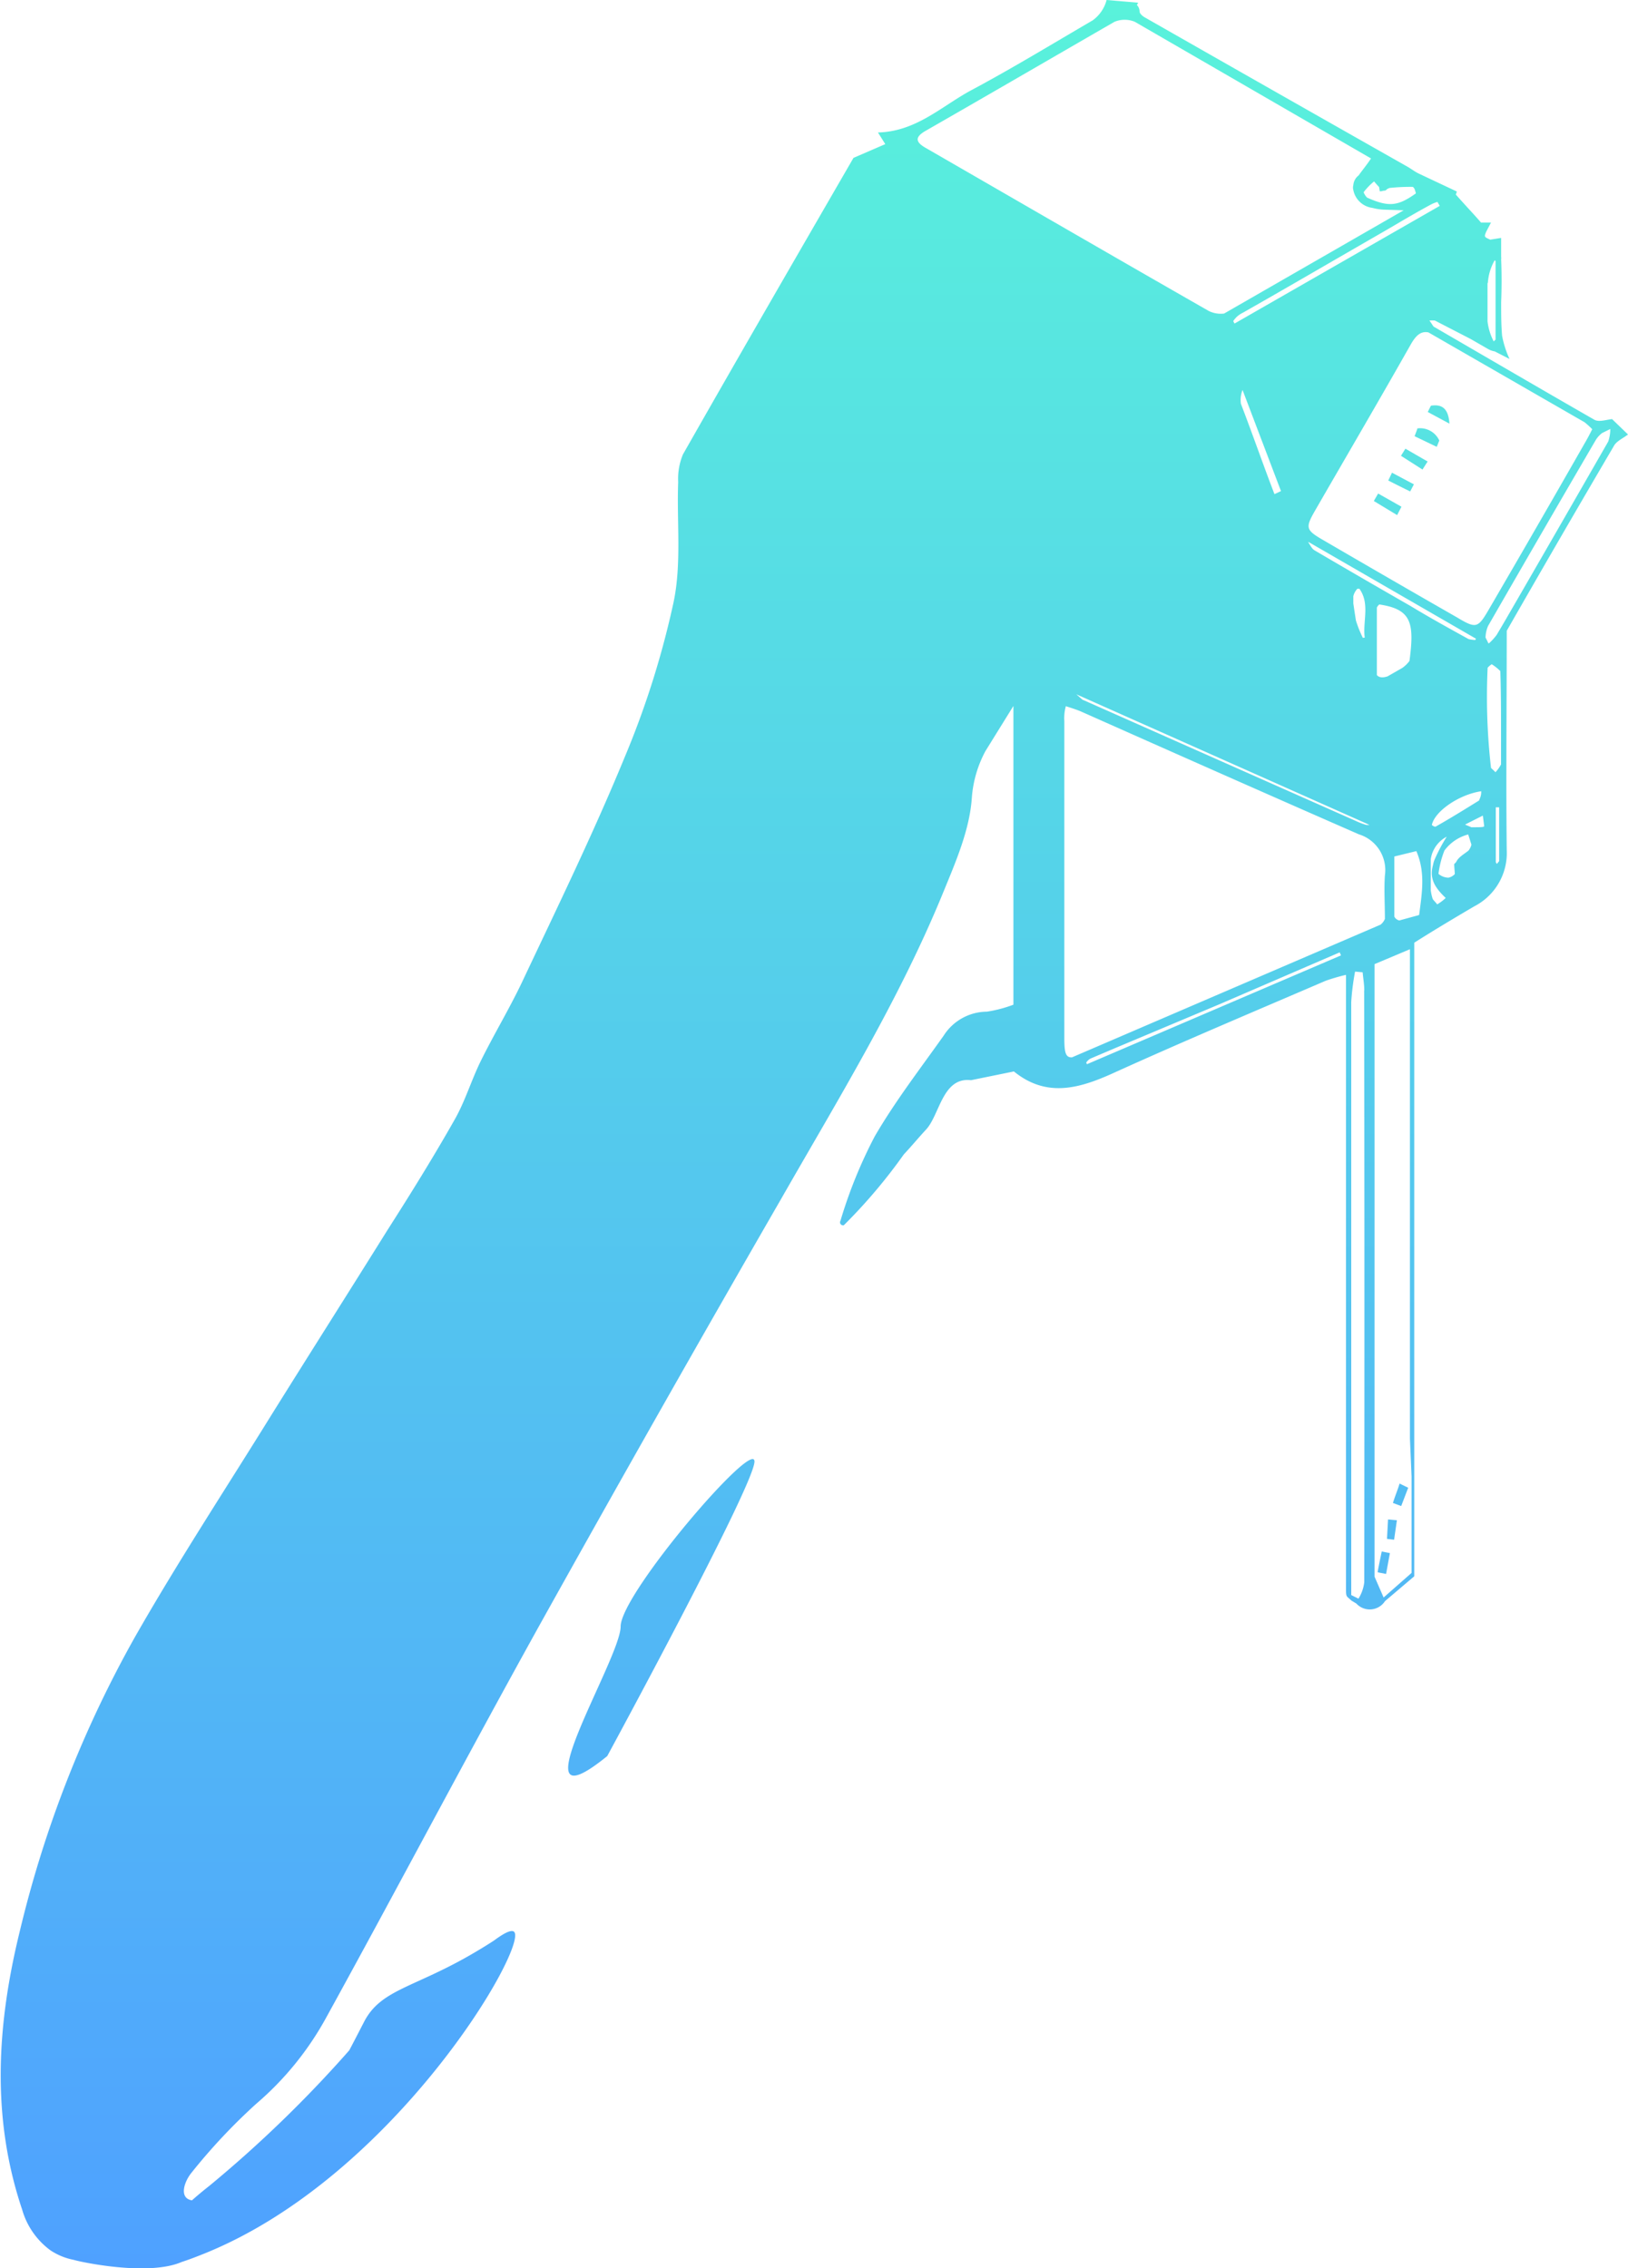 <svg xmlns="http://www.w3.org/2000/svg" xmlns:xlink="http://www.w3.org/1999/xlink" viewBox="0 0 139.76 194.68"><defs><style>.cls-1{fill:url(#linear-gradient);}</style><linearGradient id="linear-gradient" x1="69.88" x2="69.88" y2="194.68" gradientUnits="userSpaceOnUse"><stop offset="0" stop-color="#59f2db"/><stop offset="1" stop-color="#4fa1ff"/></linearGradient></defs><g id="Layer_2" data-name="Layer 2"><g id="Layer_1-2" data-name="Layer 1"><path class="cls-1" d="M64.77,125.44c0,2-12.64,25.28-12.64,25.28-8.17,6.63,1.15-8.31,1.15-11.12S64.77,123.4,64.77,125.44Zm60.32-109h0S125.1,16.42,125.09,16.44Zm14.67,20.85c-.42.33-1,.57-1.22,1q-4.64,7.9-9.19,15.85c0,5.82-.07,13.06,0,18.82a5.14,5.14,0,0,1-2.79,4.83c-1.7,1-3.38,2-5.15,3.12v54.38l-2.51,2.13a1.56,1.56,0,0,1-2.46.21l-.43-.26c-.41-.4-.46-.25-.46-1,0-16.35,0-34,0-50.32V83.67a16.61,16.61,0,0,0-1.75.51c-6.14,2.64-12.3,5.23-18.4,8-2.89,1.29-5.62,2-8.36-.22l-3.68.75c-2.47-.29-2.68,3-3.88,4.26-.64.69-1.24,1.42-1.89,2.11a46.23,46.23,0,0,1-5.15,6.08.26.26,0,0,1-.29-.12.25.25,0,0,1,0-.26,40.32,40.32,0,0,1,2.94-7.24c1.74-3,3.9-5.8,5.92-8.65a4.43,4.43,0,0,1,3.71-2.06A11.16,11.16,0,0,0,87,86.23V60.59l-2.4,3.87a10,10,0,0,0-1.17,4c-.18,2.74-1.37,5.48-2.44,8.09-3.77,9.23-9,17.72-13.92,26.33Q56.56,121.1,46.31,139.5C40.11,150.67,34.15,162,28,173.17a26.36,26.36,0,0,1-6,7.39,50.36,50.36,0,0,0-5.52,5.87c-.71.85-1.12,2.25,0,2.42.45-.4.94-.81,1.5-1.25a105.37,105.37,0,0,0,12-11.62s.11-.19,1.27-2.44c1.47-2.86,4.38-2.91,9.66-6.06.68-.4,1.21-.74,1.5-.93,1.16-.86,1.55-.88,1.71-.76,1.34,1.08-10.14,21-26.58,27.63-.82.33-1.44.56-1.94.72-2.87,1.25-8.7,0-9.27-.18a5.5,5.5,0,0,1-2-.82,6.56,6.56,0,0,1-2.43-3.5c-2.68-7.95-2.15-15.93-.21-23.85a97.8,97.8,0,0,1,9.89-25.28c3.68-6.45,7.76-12.67,11.68-19,3.32-5.32,6.68-10.61,10-15.93,2-3.13,3.93-6.24,5.75-9.45.92-1.6,1.45-3.42,2.27-5.08,1.14-2.31,2.48-4.52,3.58-6.85,3-6.36,6.08-12.68,8.75-19.17a75.76,75.76,0,0,0,4.22-13.37c.69-3.31.26-6.85.39-10.28A5.44,5.44,0,0,1,58.63,39c4.86-8.55,9.79-17.06,14.64-25.45L76,12.37l-.63-1c3.29-.08,5.47-2.26,8-3.62,3.54-1.89,7-4,10.43-6A3.14,3.14,0,0,0,95,0l2.71.23-.11.2a.8.8,0,0,1,.23.54.37.37,0,0,0,.07.2,1.24,1.24,0,0,0,.32.29q11.31,6.45,22.63,12.86c.31.18.59.4.91.56l3.31,1.56-.09.26.49.55.13.14c.48.54,1,1.08,1.54,1.71l.13,0H128l-.39.74c-.24.53-.16.5.32.73l.94-.15c0,.54,0,1.06,0,1.6a1.09,1.09,0,0,1,0,.25c.05,1.22.05,2.44,0,3.66,0,1,0,1.92.08,2.88a8.37,8.37,0,0,0,.64,2l-1.27-.65a1.71,1.71,0,0,1-.6-.22l-1.46-.84-3.08-1.59a3.71,3.71,0,0,0-.47,0c.13.16.24.36.36.52,4.6,2.67,9.19,5.35,13.81,8,.38.21,1,0,1.51-.06ZM118.52,79.36a1.25,1.25,0,0,0,.37-.49c0-1.32-.08-2.54,0-3.73a3.21,3.21,0,0,0-2.23-3.53c-8-3.5-15.89-7-23.83-10.53-.41-.18-.85-.31-1.33-.47a3.81,3.81,0,0,0-.13,1.28c0,4.54,0,9.07,0,13.6V89.08c0,1.24.1,1.7.66,1.67Zm4.11-50.83c-.64-.13-1.06.24-1.5,1-2.7,4.77-5.47,9.5-8.21,14.25-.88,1.53-.84,1.7.7,2.59q5.73,3.34,11.46,6.62c1.67,1,1.8.93,2.79-.78q4.08-7,8.14-14.11c.23-.39.4-.71.68-1.26q-.31-.32-.66-.6Zm14.9,8.64a2.4,2.4,0,0,0-.51.55q-4.67,8-9.27,16a2.61,2.61,0,0,0-.22,1c.07.14.16.3.24.49l.06,0a4.85,4.85,0,0,0,.65-.71c.6-1,1.17-2,1.75-3q3.93-6.8,7.83-13.6a3.26,3.26,0,0,0,.18-1.08ZM126.07,73a1.38,1.38,0,0,0,.25-.5c-.09-.29-.18-.58-.28-.88A3.72,3.72,0,0,0,124,73a8.24,8.24,0,0,0-.51,2,1.35,1.35,0,0,0,.85.33,1,1,0,0,0,.55-.31c0-.24-.05-.55-.05-.86L125,74C125.2,73.56,125.68,73.32,126.07,73ZM123,77.17c.11.15.27.3.38.45a3.88,3.88,0,0,0,.73-.55c-1-.95-1.4-1.71-1.09-2.83a2.29,2.29,0,0,1,.18-.56v0a14.54,14.54,0,0,1,1-1.87,2.6,2.6,0,0,0-1.37,1.92c0,.91,0,1.82,0,2.7C122.86,76.65,122.91,76.91,123,77.17Zm-1.17,1.36c.24-1.88.56-3.63-.24-5.48l-1.89.46h0v5.16a.62.62,0,0,0,.43.33l1.68-.46S121.78,78.54,121.79,78.53Zm-9.53-32c.18.24.31.57.56.71q4.09,2.4,8.21,4.76c1.65,1,3.3,1.91,5,2.85a2.8,2.8,0,0,0,.58.08l.06-.11-14.34-8.28ZM121,56.73c.43-3.26.19-4.44-2.59-4.85a.73.73,0,0,0-.21.27v5.79c.19.22.5.25.92.11l1.26-.72A2.73,2.73,0,0,0,121,56.73Zm-3.91-2h.07c-.19-1.4.47-2.9-.46-4.2l-.17,0a1.41,1.41,0,0,0-.35.64c0,.21,0,.41,0,.62.07.49.15,1,.22,1.46A10.22,10.22,0,0,0,117,54.75ZM106.53,34.66c1,2.6,1.89,5.18,2.88,7.75l.56-.26-3.3-8.68h0A2.31,2.31,0,0,0,106.53,34.66Zm20.45,34a1.41,1.41,0,0,0,.18-.75c-1.9.28-4,1.72-4.24,2.9.13.1.27.17.32.14C124.5,70.24,125.74,69.47,127,68.69ZM123.4,17.33a3.05,3.05,0,0,0-.53.21c-1.42.76-2.79,1.59-4.19,2.4-4,2.3-8,4.64-12,6.91a2,2,0,0,0-.81.71l.11.21,17.62-10.1Zm-31,42.26.5.44a.37.37,0,0,0,.14.07l23.4,10.38a5.47,5.47,0,0,0,.85.32,2.36,2.36,0,0,0,.28,0h0Zm26.89-43.46-.2.09c-.07.07-.14.14-.21.14a.19.19,0,0,1-.08,0,1.12,1.12,0,0,1-.35.06l-.06-.37c-.15-.15-.29-.32-.43-.48a5.54,5.54,0,0,0-.89.92c0,.06.11.29.29.47,1.88.84,2.65.73,4.19-.36a2.92,2.92,0,0,0-.13-.42l-.12-.14A16.94,16.94,0,0,0,119.31,16.13ZM97.42,1.87a2.28,2.28,0,0,0-1.74,0C90.25,5,84.87,8.13,79.46,11.23c-.92.53-.89.95,0,1.46,8.1,4.67,16.19,9.36,24.31,14a2.32,2.32,0,0,0,1.32.22l15.41-8.86L119,18a4.62,4.62,0,0,1-1.19-.16,1.91,1.91,0,0,1-1.63-1.53.78.78,0,0,1,0-.42,1.16,1.16,0,0,1,.45-.83c.34-.47.77-1,1.07-1.46ZM126.31,71l.37,0c.26,0,.72,0,.73-.08v-.05L127.3,70l-1.53.77ZM128,65.91c.12.12.28.25.38.37a3.1,3.1,0,0,0,.48-.67l0-2.56c0-1.82,0-3.63-.06-5.45a4.1,4.1,0,0,0-.74-.59,1.81,1.81,0,0,0-.35.3A53.45,53.45,0,0,0,128,65.91Zm.7,8V69.29h-.29V74l.09.15Zm-1-49.6,0,3.26a4.92,4.92,0,0,0,.53,1.73l.16-.15V22.42l-.07-.09A4.5,4.5,0,0,0,127.73,24.27ZM115.12,82l-.11-.26-10.22,4.41L95.63,90l-2,.85a1,1,0,0,0-.38.35l.06.14Zm2,3c0-.52-.09-1-.14-1.55l-.65-.06A21.05,21.05,0,0,0,116,86q0,25.46,0,50.9l.62.31a3.37,3.37,0,0,0,.5-1.42Q117.15,110.39,117.11,85Zm4.06,50v-8.27l-.14-3.26v-42L118,82.75v52.57l.78,1.79Zm-1.59-6,.7.26.6-1.57-.74-.36C120,127.85,119.76,128.4,119.58,129Zm-1.31,5.95.71.14.33-1.79-.7-.14C118.5,133.72,118.38,134.31,118.27,134.91Zm.79-2.87.61.07.24-1.67-.76-.07ZM117.94,43l2,1.21.37-.72c-.67-.38-1.34-.76-2-1.13Zm2.33-3.88,1.85,1.18c.14-.23.29-.46.44-.69l-1.91-1.1Zm-1.09,2.12c.62.32,1.25.63,1.88.94l.32-.61-1.88-1Zm2.49-4.42-.23.62,1.9.91.22-.54A1.81,1.81,0,0,0,121.67,36.77Zm1.17-2-.27.54,1.86,1C124.34,34.94,123.68,34.69,122.84,34.82Z"/></g></g></svg>